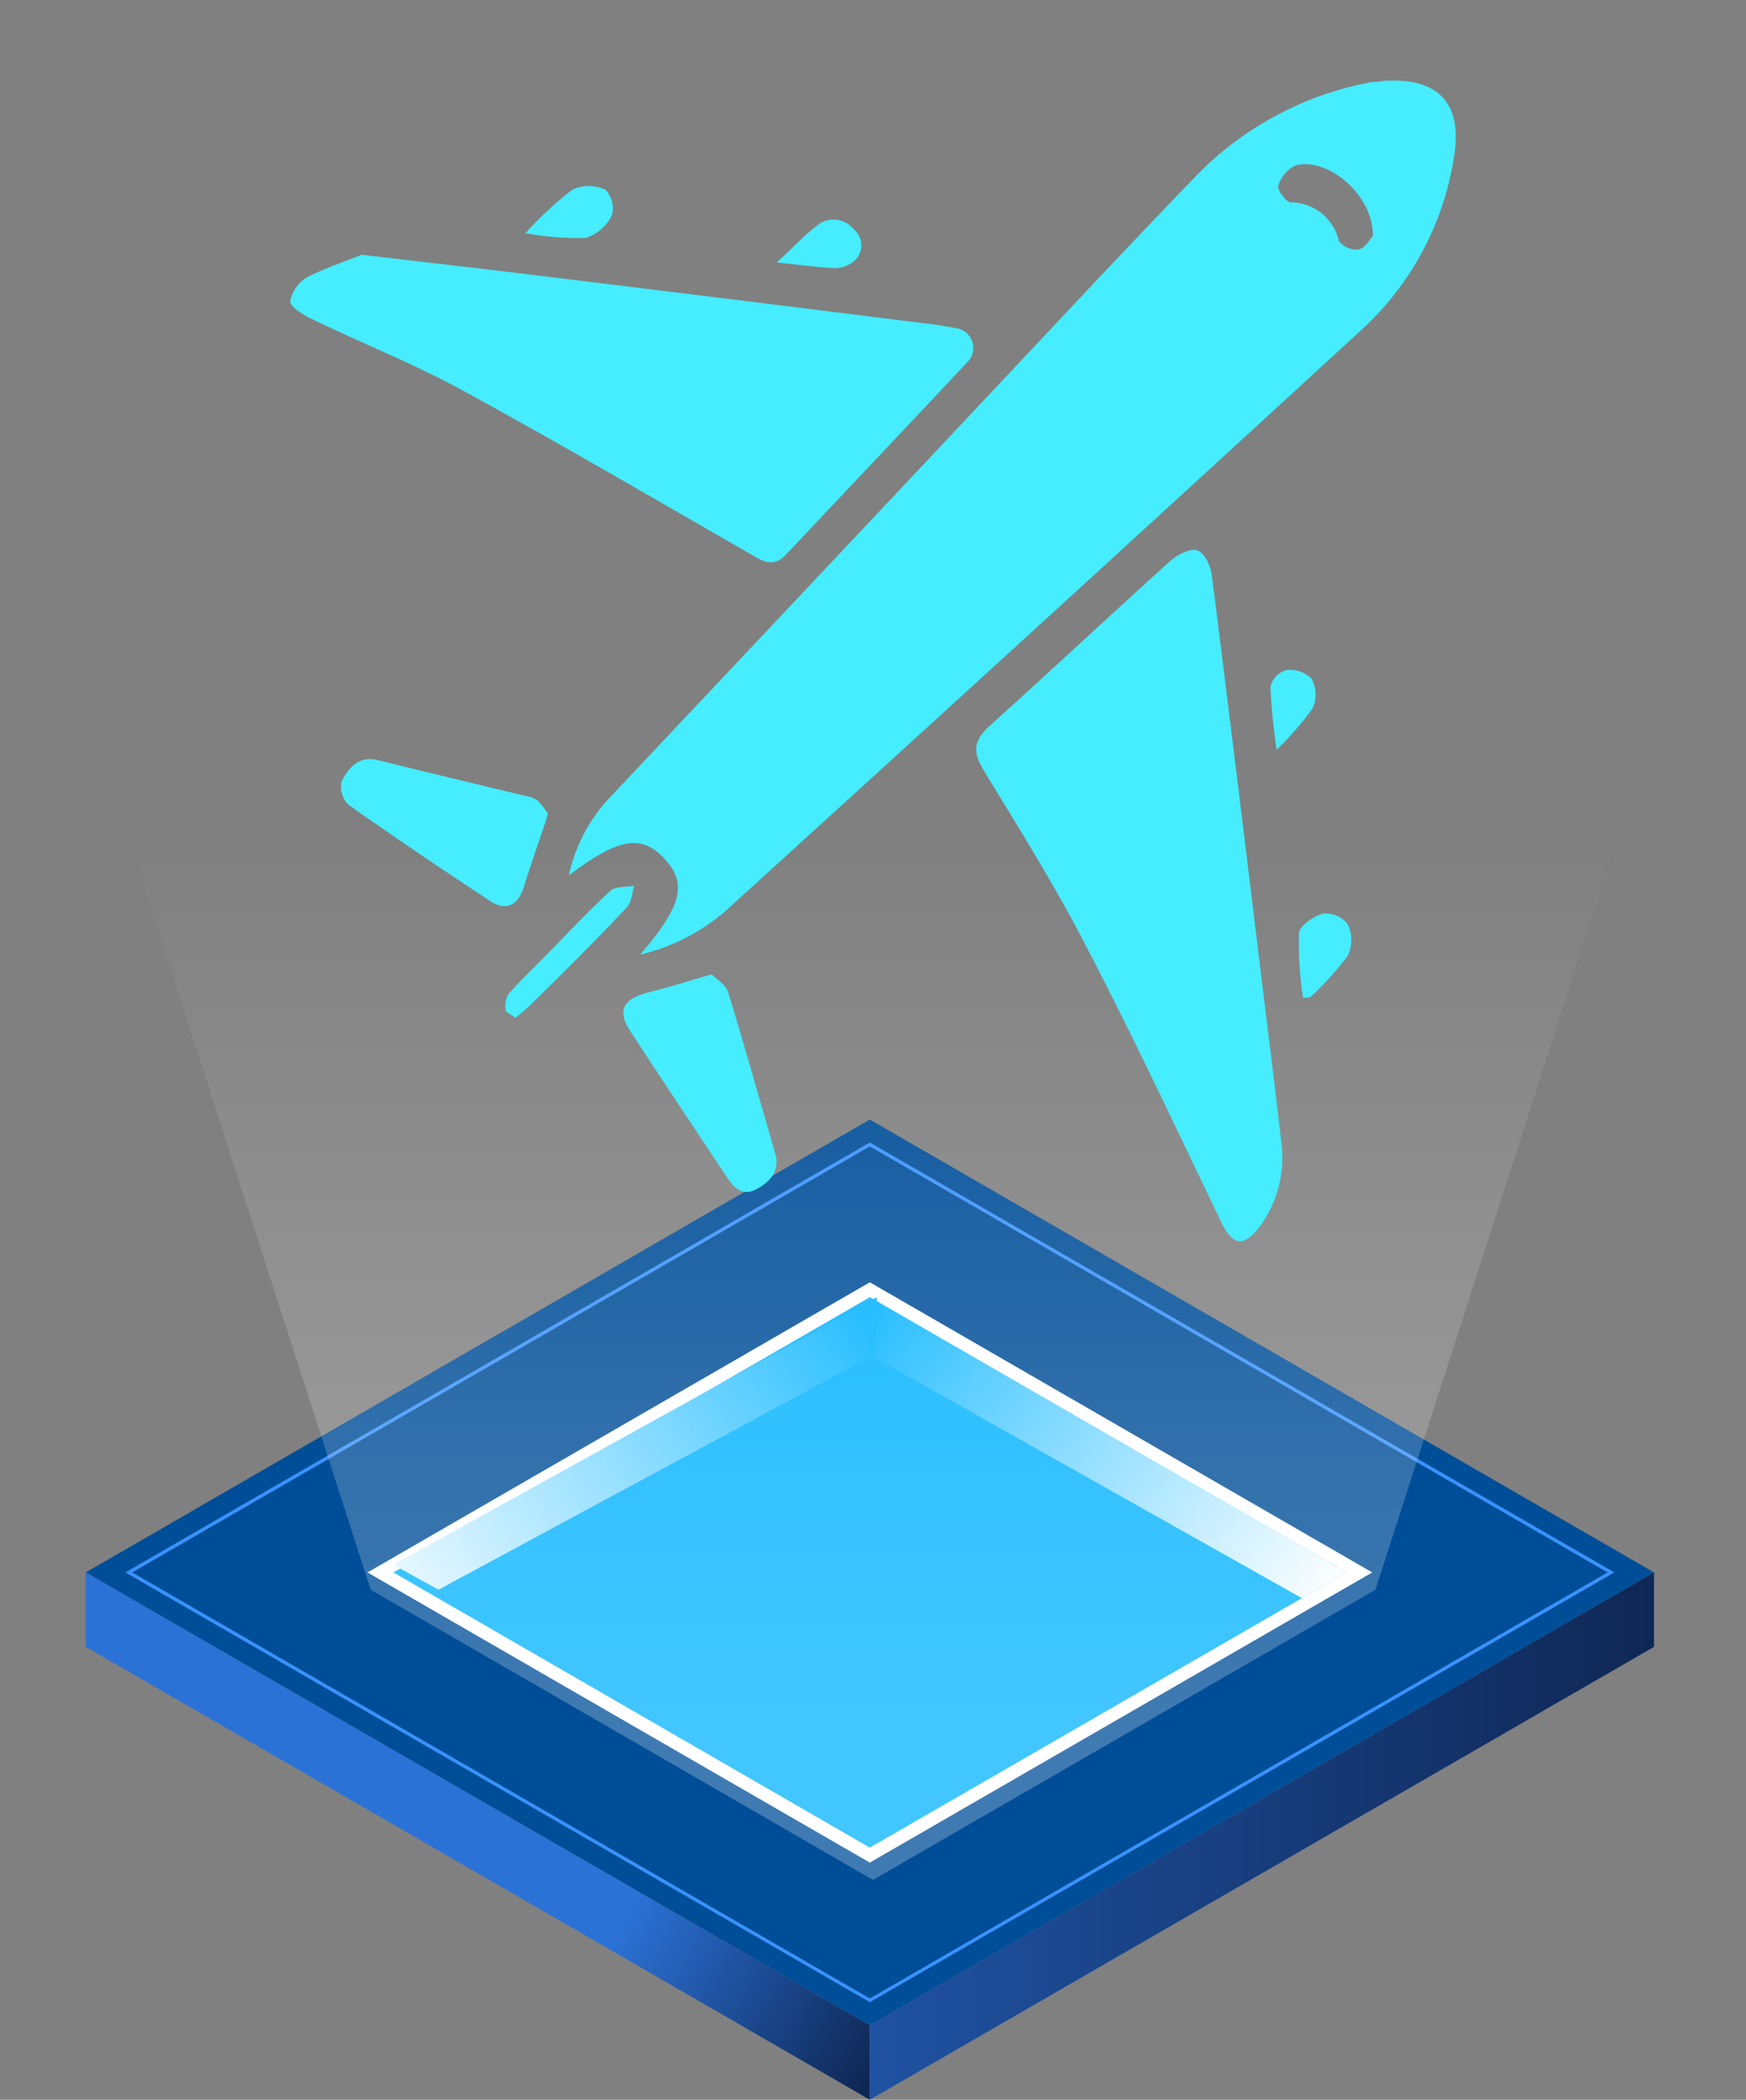 <svg id="Layer_1" data-name="Layer 1" xmlns="http://www.w3.org/2000/svg" xmlns:xlink="http://www.w3.org/1999/xlink" width="120.2" height="144.51" viewBox="0 0 120.2 144.51"><rect x="0" y="0" width="120.2" height="144.51" fill="#808080" stroke="none"/><defs><style>.cls-1{fill:#004e98;}.cls-2{fill:#3992ff;}.cls-3{fill:#fff;}.cls-4{fill:#03b3ff;}.cls-5{fill:url(#linear-gradient);}.cls-6{fill:url(#linear-gradient-2);}.cls-7{fill:url(#linear-gradient-3);}.cls-8{fill:url(#linear-gradient-4);}.cls-9{fill:url(#linear-gradient-5);}.cls-10{fill:#45edff;}</style><linearGradient id="linear-gradient" x1="2.01" y1="-457.26" x2="60.43" y2="-490" gradientTransform="matrix(1, 0, 0, -1, 0, -348.2)" gradientUnits="userSpaceOnUse"><stop offset="0.7" stop-color="#2b72d7"/><stop offset="1" stop-color="#0f2755"/></linearGradient><linearGradient id="linear-gradient-2" x1="59.88" y1="-474.57" x2="113.87" y2="-474.57" gradientTransform="matrix(1, 0, 0, -1, 0, -348.2)" gradientUnits="userSpaceOnUse"><stop offset="0" stop-color="#1f52a2"/><stop offset="1" stop-color="#0f2755"/></linearGradient><linearGradient id="linear-gradient-3" x1="59.92" y1="-438.73" x2="91.81" y2="-458.63" gradientTransform="matrix(1, 0, 0, -1, 0, -348.2)" gradientUnits="userSpaceOnUse"><stop offset="0" stop-color="#03b3ff"/><stop offset="1" stop-color="#fff"/></linearGradient><linearGradient id="linear-gradient-4" x1="23.5" y1="-460.3" x2="59.76" y2="-439.34" gradientTransform="matrix(1, 0, 0, -1, 0, -348.2)" gradientUnits="userSpaceOnUse"><stop offset="0" stop-color="#fff"/><stop offset="1" stop-color="#03b3ff"/></linearGradient><linearGradient id="linear-gradient-5" x1="60.1" y1="-497.19" x2="60.1" y2="-406.06" gradientTransform="matrix(1, 0, 0, -1, 0, -348.2)" gradientUnits="userSpaceOnUse"><stop offset="0.33" stop-color="#fff" stop-opacity="0.25"/><stop offset="0.52" stop-color="#fff" stop-opacity="0.2"/><stop offset="0.86" stop-color="#fff" stop-opacity="0.06"/><stop offset="1" stop-color="#fff" stop-opacity="0"/></linearGradient></defs><polygon class="cls-1" points="113.87 108.22 59.88 139.39 5.9 108.22 59.88 77.05 113.87 108.22"/><path class="cls-2" d="M59.88,137.8,8.63,108.22,59.88,78.63l51.26,29.59ZM9.1,108.22l50.78,29.32,50.79-29.32L59.88,78.9Z"/><polygon class="cls-3" points="94.47 108.22 59.88 128.19 25.3 108.22 59.88 88.25 94.47 108.22"/><polygon class="cls-4" points="92.69 108.22 59.88 127.16 27.08 108.22 59.88 89.28 92.69 108.22"/><polygon class="cls-5" points="59.88 139.39 59.88 144.51 5.9 113.34 5.9 108.22 59.88 139.39"/><polygon class="cls-6" points="59.88 139.39 59.88 144.51 113.87 113.34 113.87 108.22 59.88 139.39"/><polygon class="cls-7" points="59.88 89.28 59.88 93.25 89.63 109.99 92.69 108.22 59.88 89.28"/><polygon class="cls-8" points="60.35 89.28 60.35 93.14 30.18 109.41 27.08 107.69 60.35 89.28"/><polygon class="cls-9" points="60.1 30.24 0 30.24 25.52 109.41 60.1 129.38 94.69 109.41 120.2 30.24 60.1 30.24"/><path class="cls-10" d="M44.07,65.7c2.91-3.38,3.25-4.91,1.66-6.61s-3.15-1.42-6.57,1.16a11.36,11.36,0,0,1,2.64-5.17q12.26-13,24.49-26c5.35-5.68,10.67-11.4,16.08-17A22.5,22.5,0,0,1,94.49,5.64c.22,0,.46,0,.69-.07,3.88-.27,5.58,1.55,4.89,5.4a20.29,20.29,0,0,1-6.21,11.61Q71.94,42.72,49.91,62.73A13.87,13.87,0,0,1,44.07,65.7ZM94.51,16.26c.07-2.75-3-5.45-5.32-4.88A2.35,2.35,0,0,0,88,12.78c-.09.27.53,1.13.85,1.15a3.41,3.41,0,0,1,3.32,2.65,1.52,1.52,0,0,0,1.36.59C94,17.06,94.3,16.46,94.51,16.26Z"/><path class="cls-10" d="M88.23,78.79a8,8,0,0,1-1.54,5.67c-1.1,1.4-1.83,1.27-2.61-.34C81,77.73,78,71.29,74.71,65c-2.13-4.12-4.61-8.07-7-12-.73-1.21-.71-2,.37-3,4.18-3.76,8.28-7.6,12.46-11.37.5-.44,1.39-.92,1.89-.75s.93,1.09,1,1.74c1.34,10.55,2.61,21.1,3.9,31.66C87.67,74,88,76.75,88.23,78.79Z"/><path class="cls-10" d="M24.9,17.53c4.86.58,9.15,1.06,13.43,1.59Q51,20.67,63.63,22.25a20.5,20.5,0,0,1,2.06.32A1.38,1.38,0,0,1,66.52,25c-4.12,4.41-8.28,8.78-12.42,13.18-.8.85-1.52.51-2.35,0C45.15,34.4,38.58,30.54,31.9,26.9c-3.37-1.85-7-3.28-10.44-4.95-.59-.28-1.5-.83-1.48-1.22a2.43,2.43,0,0,1,1.19-1.66C22.5,18.38,24,17.92,24.9,17.53Z"/><path class="cls-10" d="M49,67.05c.32.34,1,.74,1.14,1.28C51.27,72,52.3,75.71,53.37,79.4c.36,1.25-.45,2-1.34,2.47s-1.54-.13-2-.87c-2.2-3.32-4.42-6.63-6.62-10-.92-1.38-.55-2.2,1-2.64C45.84,68,47.24,67.57,49,67.05Z"/><path class="cls-10" d="M37.72,56c-.11.35-.17.58-.24.79-.49,1.45-1,2.9-1.45,4.35-.41,1.19-1.22,1.57-2.26.89-3.29-2.17-6.56-4.37-9.78-6.64a1.76,1.76,0,0,1-.47-1.63C24,52.85,24.68,52,26,52.31c3.41.85,6.84,1.66,10.26,2.49a1.57,1.57,0,0,1,.76.31A5.29,5.29,0,0,1,37.72,56Z"/><path class="cls-10" d="M35.48,70.05c-.29-.22-.66-.37-.67-.54A1.6,1.6,0,0,1,35,68.42c.79-.9,1.66-1.73,2.51-2.59,1.49-1.52,2.94-3.07,4.51-4.52.35-.32,1.08-.24,1.64-.35-.16.5-.17,1.15-.5,1.48C41,64.74,38.72,67,36.45,69.23A12.21,12.21,0,0,1,35.48,70.05Z"/><path class="cls-10" d="M89.71,68.68a25.27,25.27,0,0,1-.29-4.41c0-.53,1-1.22,1.67-1.39a1.91,1.91,0,0,1,1.7.75,2.54,2.54,0,0,1,0,2.14,21.27,21.27,0,0,1-2.6,2.87Z"/><path class="cls-10" d="M36.17,16.05a24.56,24.56,0,0,1,3.24-3,2.74,2.74,0,0,1,2.26,0,1.84,1.84,0,0,1,.46,1.75,3,3,0,0,1-1.79,1.57A19.86,19.86,0,0,1,36.17,16.05Z"/><path class="cls-10" d="M53.47,18.06c1.12-1,1.91-1.89,2.82-2.57a1.77,1.77,0,0,1,2.5.31,1.42,1.42,0,0,1,.07,2.11,2,2,0,0,1-1.3.54C56.32,18.41,55.09,18.23,53.47,18.06Z"/><path class="cls-10" d="M87.89,51.6a40,40,0,0,1-.43-4.35,1.59,1.59,0,0,1,1.09-1.13,2.09,2.09,0,0,1,1.76.61,2.34,2.34,0,0,1,.07,2A20.81,20.81,0,0,1,87.89,51.6Z"/></svg>